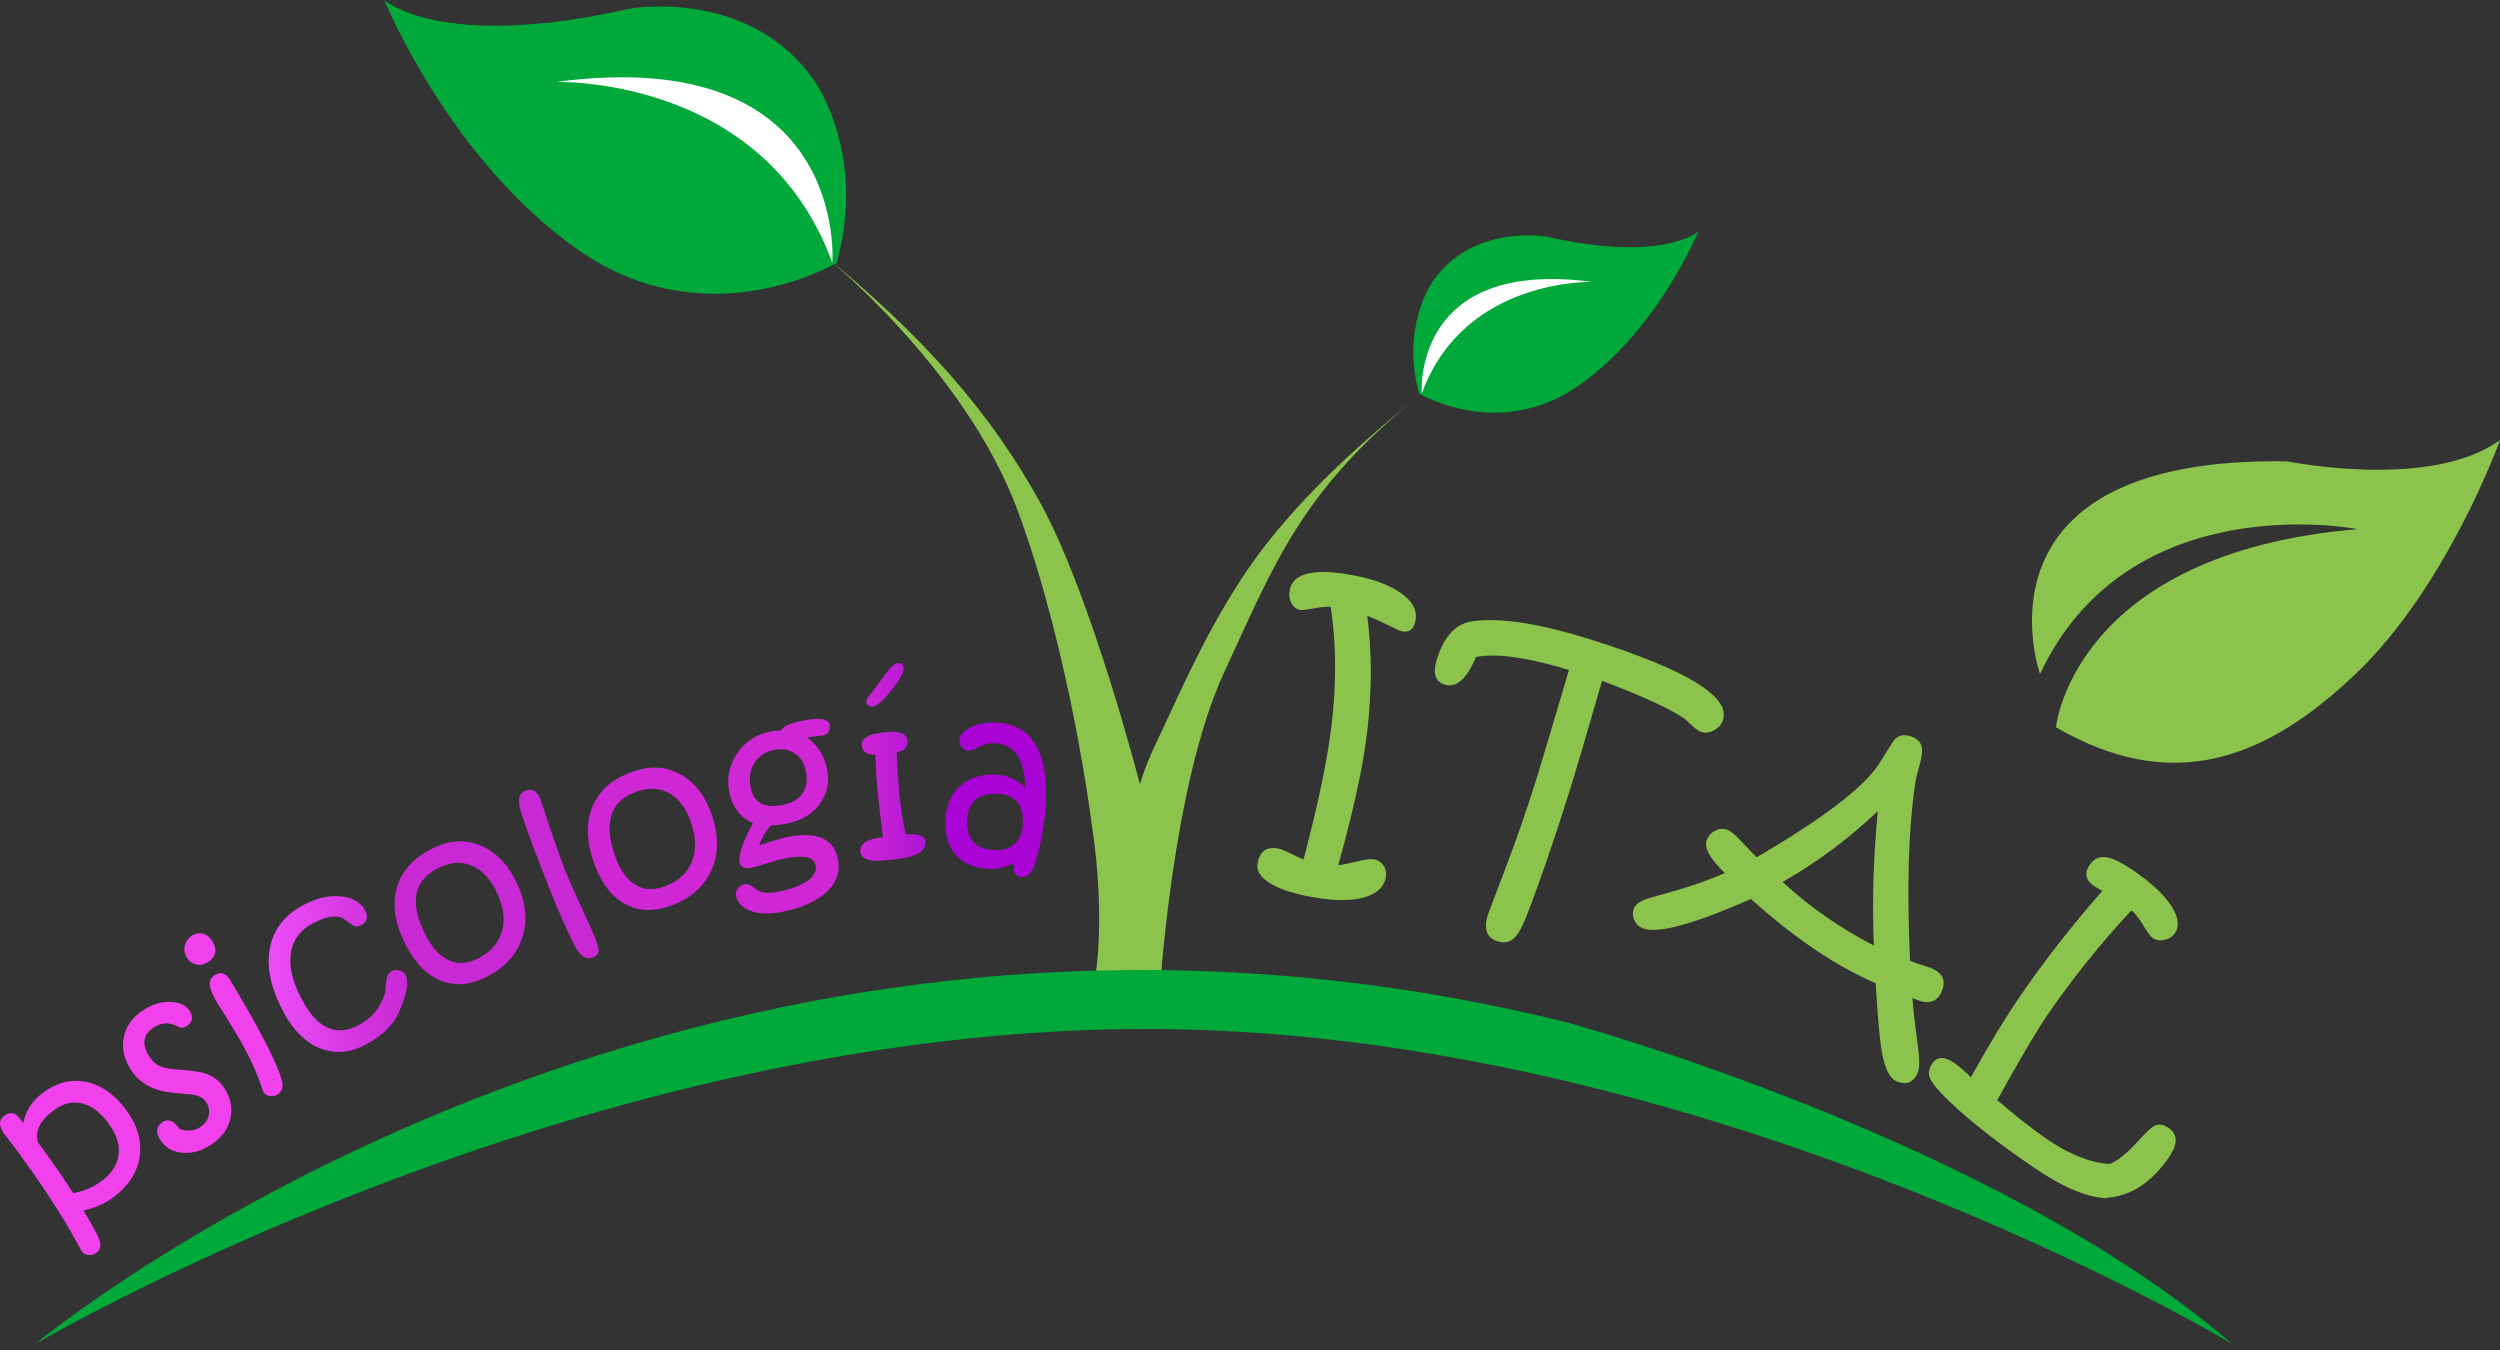 <svg xmlns="http://www.w3.org/2000/svg" width="224" height="121" viewBox="0 0 224 121" fill="none"><rect x="0" y="0" width="224" height="121" fill="#333333" stroke="none"/><g clip-path="url(#clip0_1574_888)"><path d="M73.551 22.631C73.551 22.631 86.416 32.875 91.181 45.74C95.945 58.605 97.852 74.091 97.852 74.091C97.852 74.091 99.281 82.58 97.852 89.174H103.893C103.893 89.174 104.999 70.401 109.644 60.335C114.29 50.267 116.673 43.834 127.393 35.258C122.529 39.151 117.842 43.329 113.911 48.182C109.98 53.035 107.193 58.765 104.544 64.542C103.698 66.389 102.678 68.307 102.14 70.279C102.14 70.279 97.852 53.602 93.325 45.264C88.798 36.925 82.604 30.016 73.551 22.631Z" fill="#8CC34C"></path><path d="M182.784 60.395C182.784 60.395 175.875 40.859 204.94 41.336C204.94 41.336 217.805 43.956 224 39.43C224 39.43 219.311 52.533 211.054 60.395C202.796 68.257 194.458 71.116 184.213 65.16C184.213 65.16 185.762 49.555 211.254 47.411C211.254 47.411 190.765 43.361 182.784 60.395Z" fill="#8CC34C"></path><path d="M127.155 35.261C127.155 35.261 134.302 39.55 141.45 34.547C148.597 29.544 152.171 20.729 152.171 20.729C152.171 20.729 149.073 23.587 138.591 21.205C138.591 21.205 131.92 20.014 128.346 25.255C128.346 25.255 125.487 29.305 127.155 35.261Z" fill="#00A939"></path><path d="M142.641 25.256C142.877 25.287 131.205 24.779 127.393 35.262C127.393 35.262 126.44 23.111 142.641 25.256Z" fill="white"></path><path d="M74.968 23.548C74.968 23.548 63.387 30.497 51.806 22.39C40.223 14.283 34.434 0 34.434 0C34.434 0 39.451 4.631 56.438 0.772C56.438 0.772 67.247 -1.158 73.038 7.335C73.038 7.335 77.67 13.899 74.968 23.55V23.548Z" fill="#00A939"></path><path d="M49.873 7.335C49.489 7.385 68.403 6.563 74.579 23.549C74.579 23.549 76.123 3.861 49.873 7.335Z" fill="white"></path><path d="M11.332 99.491C12.335 100.868 12.726 102.266 12.504 103.684C12.283 105.104 11.482 106.314 10.103 107.317C9.333 107.877 8.459 108.256 7.48 108.449C8.278 109.795 8.743 110.643 8.876 110.991C9.086 111.562 9.012 111.979 8.654 112.239C8.428 112.406 8.185 112.475 7.925 112.449C7.666 112.422 7.463 112.308 7.313 112.103C7.337 112.137 7.13 111.763 6.696 110.984C6.191 110.066 5.614 109.099 4.964 108.082C4.03 106.619 2.972 105.077 1.788 103.45C1.552 103.126 1.278 102.762 0.964 102.352C0.649 101.942 0.461 101.694 0.397 101.609C-0.125 100.894 -0.134 100.353 0.366 99.989C0.888 99.607 1.338 99.66 1.714 100.143L2.088 100.625C2.279 99.529 2.889 98.609 3.916 97.859C5.138 96.968 6.415 96.665 7.747 96.944C9.107 97.23 10.303 98.076 11.33 99.486L11.332 99.491ZM9.727 100.66C9.009 99.677 8.223 99.079 7.37 98.869C6.517 98.659 5.684 98.85 4.871 99.441C3.601 100.365 3.111 101.337 3.399 102.354L3.98 103.152C4.89 104.401 5.753 105.652 6.565 106.905C7.501 106.733 8.328 106.385 9.045 105.864C9.977 105.185 10.501 104.394 10.622 103.491C10.744 102.588 10.444 101.644 9.727 100.658V100.66Z" fill="#F141EC"></path><path d="M16.994 90.575C17.359 91.132 17.259 91.595 16.697 91.964C16.501 92.09 16.304 92.121 16.101 92.055C15.939 91.978 15.772 91.9 15.601 91.819C14.965 91.599 14.357 91.676 13.785 92.05C12.799 92.693 12.67 93.577 13.402 94.697C13.657 95.087 13.964 95.364 14.324 95.526C14.631 95.666 15.077 95.761 15.665 95.807C16.987 95.907 17.84 96.014 18.224 96.128C19.022 96.355 19.644 96.807 20.089 97.486C20.671 98.377 20.856 99.295 20.642 100.233C20.427 101.172 19.856 101.946 18.924 102.554C18.038 103.133 17.159 103.376 16.289 103.285C15.446 103.199 14.803 102.816 14.36 102.137C13.912 101.451 13.986 100.915 14.579 100.526C15.077 100.2 15.584 100.414 16.101 101.167C16.813 101.386 17.421 101.332 17.921 101.005C18.338 100.734 18.595 100.383 18.693 99.957C18.791 99.531 18.717 99.128 18.469 98.749C18.243 98.404 17.869 98.182 17.345 98.087C17.333 98.08 16.709 98.02 15.477 97.91C13.769 97.753 12.523 97.077 11.741 95.878C11.105 94.901 10.888 93.918 11.096 92.924C11.303 91.931 11.889 91.118 12.861 90.484C13.659 89.965 14.479 89.727 15.32 89.775C16.118 89.817 16.678 90.084 16.999 90.575H16.994Z" fill="#F141EC"></path><path d="M19.016 84.318C19.504 85.128 19.352 85.771 18.558 86.25C18.239 86.443 17.903 86.493 17.548 86.402C17.196 86.312 16.924 86.112 16.734 85.797C16.526 85.454 16.471 85.092 16.567 84.709C16.662 84.325 16.884 84.027 17.232 83.817C17.555 83.622 17.882 83.57 18.208 83.66C18.535 83.751 18.804 83.97 19.014 84.318H19.016ZM20.612 87.799C22.685 91.236 24.093 93.85 24.839 95.641C25.141 96.361 25.301 96.871 25.317 97.171C25.346 97.566 25.189 97.867 24.846 98.074C24.617 98.212 24.379 98.252 24.129 98.198C23.878 98.143 23.688 98.01 23.562 97.8C23.578 97.829 23.507 97.605 23.342 97.128C23.161 96.585 22.923 95.987 22.623 95.334C22.192 94.412 21.653 93.416 21.008 92.344C20.727 91.877 20.422 91.386 20.098 90.874C19.773 90.362 19.597 90.083 19.571 90.038C19.106 89.268 18.849 88.692 18.799 88.311C18.737 87.898 18.894 87.577 19.271 87.351C19.795 87.034 20.243 87.184 20.614 87.801L20.612 87.799Z" fill="#F141EC"></path><path d="M36.329 87.34C36.66 87.948 36.465 89.065 35.748 90.69C35.238 91.831 34.276 92.784 32.858 93.553C31.453 94.316 30.097 94.454 28.787 93.968C27.45 93.472 26.335 92.405 25.444 90.759C24.291 88.634 23.867 86.723 24.172 85.024C24.477 83.326 25.458 82.025 27.114 81.127C28.343 80.46 29.499 80.188 30.581 80.314C31.603 80.426 32.31 80.841 32.701 81.563C33.023 82.153 32.906 82.599 32.358 82.897C32.1 83.037 31.865 83.047 31.648 82.93C31.402 82.73 31.067 82.494 30.64 82.227C29.971 81.984 29.089 82.161 27.993 82.754C26.852 83.373 26.204 84.281 26.047 85.479C25.89 86.678 26.244 88.076 27.112 89.672C28.484 92.2 30.175 92.917 32.189 91.826C33.354 91.195 34.123 90.242 34.502 88.97C34.504 88.96 34.542 88.598 34.616 87.883C34.654 87.452 34.809 87.164 35.079 87.018C35.288 86.904 35.524 86.88 35.779 86.949C36.036 87.018 36.217 87.149 36.322 87.342L36.329 87.34Z" fill="url(#paint0_linear_1574_888)"></path><path d="M46.359 79.224C47.169 81.006 47.293 82.662 46.733 84.193C46.171 85.725 45.02 86.885 43.281 87.677C41.84 88.332 40.484 88.356 39.219 87.741C37.954 87.129 36.922 85.947 36.124 84.193C35.285 82.352 35.131 80.696 35.655 79.228C36.169 77.787 37.287 76.677 39.009 75.893C40.45 75.238 41.849 75.212 43.2 75.819C44.551 76.427 45.604 77.561 46.359 79.221V79.224ZM44.558 80.062C44.003 78.845 43.274 78.025 42.371 77.606C41.468 77.187 40.503 77.21 39.478 77.675C37.194 78.714 36.674 80.605 37.925 83.352C38.502 84.62 39.193 85.48 40 85.935C40.808 86.39 41.675 86.407 42.602 85.985C43.803 85.439 44.577 84.644 44.929 83.6C45.28 82.554 45.158 81.375 44.56 80.06L44.558 80.062Z" fill="#C928D5"></path><path d="M53.389 84.221C53.551 84.643 53.635 84.943 53.64 85.12C53.64 85.434 53.461 85.66 53.101 85.798C52.515 86.025 51.984 85.679 51.51 84.764C50.707 83.218 49.766 81.041 48.682 78.234C47.471 75.097 46.771 73.153 46.581 72.397C46.376 71.571 46.535 71.056 47.059 70.853C47.679 70.615 48.132 70.873 48.422 71.623C48.494 71.809 48.746 72.564 49.177 73.884C49.609 75.206 50.035 76.414 50.457 77.508C50.826 78.465 51.352 79.683 52.039 81.162C52.725 82.642 53.175 83.664 53.389 84.221Z" fill="#C928D5"></path><path d="M63.864 73.266C64.443 75.136 64.36 76.794 63.609 78.243C62.859 79.691 61.572 80.699 59.747 81.266C58.234 81.736 56.888 81.588 55.709 80.821C54.53 80.053 53.655 78.75 53.086 76.913C52.486 74.981 52.538 73.318 53.243 71.93C53.934 70.564 55.185 69.602 56.991 69.042C58.504 68.573 59.893 68.723 61.158 69.495C62.423 70.266 63.323 71.525 63.864 73.266ZM61.972 73.874C61.577 72.594 60.955 71.691 60.112 71.162C59.268 70.633 58.308 70.536 57.234 70.869C54.837 71.613 54.084 73.426 54.978 76.306C55.39 77.635 55.969 78.576 56.712 79.129C57.455 79.682 58.313 79.808 59.287 79.506C60.548 79.115 61.415 78.424 61.896 77.43C62.375 76.439 62.401 75.253 61.975 73.871L61.972 73.874Z" fill="#CF26D6"></path><path d="M74.346 64.979C74.449 65.489 74.213 65.801 73.636 65.915C73.558 65.932 73.388 65.951 73.129 65.977C72.795 66.01 72.521 66.041 72.302 66.07C73.265 66.78 73.867 67.733 74.106 68.927C74.339 70.089 74.12 71.126 73.45 72.038C72.781 72.95 71.79 73.537 70.477 73.799C70.184 73.858 69.708 73.918 69.048 73.982C68.576 74.511 68.235 75.095 68.023 75.736C69.267 75.331 70.094 75.088 70.506 75.004C73.184 74.468 74.706 75.126 75.075 76.972C75.299 78.089 74.97 79.066 74.089 79.905C73.207 80.743 71.864 81.344 70.055 81.706C68.919 81.932 67.969 81.896 67.201 81.594C66.487 81.31 66.065 80.858 65.941 80.236C65.896 80.014 65.953 79.802 66.11 79.602C66.267 79.402 66.472 79.276 66.727 79.223C66.896 79.19 67.082 79.231 67.282 79.347C67.48 79.49 67.678 79.631 67.876 79.769C68.259 80.024 68.898 80.064 69.793 79.883C70.942 79.655 71.807 79.323 72.385 78.897C72.948 78.485 73.179 78.025 73.076 77.515C72.929 76.777 71.999 76.579 70.289 76.922C69.884 77.003 69.357 77.148 68.709 77.356C68.061 77.563 67.606 77.694 67.347 77.746C66.713 77.873 66.353 77.715 66.263 77.27C66.139 76.65 66.539 75.473 67.461 73.741C66.313 73.232 65.605 72.307 65.338 70.968C65.091 69.727 65.322 68.579 66.034 67.519C66.746 66.458 67.745 65.801 69.031 65.543C69.305 65.489 69.624 65.458 69.991 65.453C70.144 65.091 70.806 64.791 71.981 64.555C73.443 64.262 74.232 64.402 74.346 64.977V64.979ZM72.209 69.115C72.064 68.391 71.73 67.852 71.209 67.502C70.687 67.152 70.07 67.047 69.357 67.19C68.574 67.347 67.988 67.738 67.597 68.362C67.206 68.986 67.094 69.72 67.263 70.563C67.537 71.928 68.488 72.448 70.122 72.121C70.944 71.957 71.537 71.612 71.902 71.087C72.266 70.563 72.369 69.906 72.209 69.115Z" fill="#CF26D6"></path><path d="M82.923 75.415C83.009 76.283 82.049 76.819 80.043 77.019C79.214 77.102 78.649 77.135 78.347 77.119C77.558 77.064 77.141 76.802 77.093 76.33C77.019 75.594 77.696 75.156 79.121 75.013C78.878 73.124 78.725 71.863 78.663 71.234C78.563 70.227 78.489 69.016 78.442 67.603C77.691 67.658 77.286 67.384 77.224 66.781C77.16 66.138 77.863 65.745 79.335 65.597C80.593 65.471 81.255 65.731 81.32 66.372C81.377 66.934 81.048 67.275 80.338 67.394C80.414 69.033 80.493 70.243 80.569 71.025C80.698 72.316 80.893 73.564 81.155 74.77C82.282 74.658 82.873 74.872 82.925 75.415H82.923ZM80.974 59.844C81.012 60.22 80.626 60.914 79.816 61.917C79.102 62.81 78.568 63.277 78.208 63.313C78.07 63.327 77.939 63.289 77.815 63.196C77.691 63.105 77.625 62.998 77.613 62.879C77.598 62.734 77.794 62.419 78.201 61.938C78.23 61.895 78.666 61.307 79.509 60.17C79.864 59.701 80.157 59.453 80.388 59.429C80.746 59.394 80.941 59.532 80.972 59.844H80.974Z" fill="url(#paint1_linear_1574_888)"></path><path d="M93.722 71.391C93.691 73.216 93.391 75.118 92.824 77.1C92.54 78.093 92.135 78.586 91.609 78.577C91.07 78.567 90.806 78.255 90.815 77.643C90.818 77.502 90.827 77.4 90.841 77.333C90.155 77.688 89.45 77.857 88.726 77.846C87.442 77.824 86.443 77.443 85.734 76.704C85.023 75.966 84.68 74.944 84.704 73.641C84.728 72.316 85.135 71.272 85.929 70.51C86.722 69.748 87.763 69.378 89.055 69.402C90.179 69.421 91.123 69.814 91.88 70.582C91.799 67.949 90.849 66.617 89.024 66.586C88.616 66.579 88.18 66.693 87.713 66.927C87.246 67.163 86.944 67.277 86.803 67.275C86.577 67.27 86.374 67.175 86.198 66.984C86.022 66.796 85.936 66.579 85.941 66.341C85.948 65.941 86.243 65.576 86.829 65.247C87.456 64.892 88.197 64.721 89.057 64.737C92.245 64.795 93.803 67.013 93.724 71.391H93.722ZM91.654 73.703C91.682 72.011 90.903 71.153 89.312 71.125C87.568 71.094 86.682 71.918 86.651 73.595C86.622 75.287 87.473 76.147 89.202 76.178C89.955 76.192 90.548 75.98 90.982 75.544C91.416 75.108 91.639 74.496 91.654 73.703Z" fill="#A903D6"></path><path d="M124.179 78.562C124.043 79.419 123.44 80.02 122.37 80.365C121.301 80.711 119.85 80.739 118.022 80.451C116.195 80.163 114.844 79.753 113.913 79.21C112.981 78.667 112.569 78.064 112.672 77.404C112.843 76.317 113.439 75.858 114.461 76.017C114.699 76.055 115.037 76.182 115.48 76.401C116.169 76.732 116.61 76.932 116.798 77.006C117.87 72.939 118.623 69.537 119.052 66.8C119.75 62.356 119.809 58.211 119.228 54.361C118.763 54.352 118.22 54.409 117.596 54.533C117.041 54.635 116.679 54.676 116.514 54.649C116.183 54.597 115.921 54.409 115.731 54.082C115.538 53.756 115.476 53.375 115.545 52.941C115.781 51.443 117.475 50.942 120.624 51.435C122.711 51.764 124.319 52.312 125.446 53.082C126.518 53.811 126.983 54.626 126.84 55.524C126.714 56.329 126.325 56.682 125.672 56.579C125.518 56.555 125.146 56.396 124.557 56.103C123.793 55.717 123.109 55.409 122.511 55.178C122.997 59.088 122.914 63.128 122.258 67.302C121.837 69.978 121.053 73.387 119.905 77.525C120.326 77.475 120.948 77.349 121.775 77.151C122.38 77.004 122.818 76.951 123.085 76.992C123.447 77.049 123.733 77.228 123.945 77.532C124.157 77.835 124.233 78.178 124.174 78.562H124.179Z" fill="#8CC34C"></path><path d="M154.383 64.496C154.259 64.891 153.997 65.201 153.597 65.425C153.196 65.649 152.82 65.706 152.465 65.594C152.222 65.518 151.95 65.337 151.65 65.053C151.248 64.67 151.005 64.451 150.924 64.391C149.73 63.548 147.271 62.416 143.545 60.996C142.194 65.704 141.175 69.154 140.481 71.353C139.135 75.627 137.887 79.234 136.736 82.178C136.36 83.129 135.991 83.765 135.636 84.084C135.245 84.439 134.757 84.525 134.168 84.339C133.196 84.032 132.915 83.227 133.327 81.921C133.344 81.871 133.849 80.534 134.847 77.916C135.845 75.298 136.755 72.682 137.58 70.069C138.032 68.632 139.033 65.285 140.577 60.027C136.839 58.893 134.058 58.507 132.243 58.869C131.419 60.846 130.48 61.67 129.427 61.337C128.577 61.068 128.35 60.303 128.75 59.035C129.391 57.001 130.454 55.876 131.933 55.664C134.435 55.316 137.956 55.86 142.492 57.289C151.078 59.996 155.043 62.397 154.381 64.491L154.383 64.496Z" fill="#8CC34C"></path><path d="M171.849 96.056C171.468 96.98 170.837 97.259 169.953 96.894C169.331 96.639 168.888 95.777 168.623 94.312C168.43 93.23 168.242 91.157 168.061 88.096C164.485 86.555 160.759 84.039 156.885 80.546C151.71 82.833 148.468 83.705 147.158 83.165C146.819 83.024 146.574 82.778 146.421 82.424C146.269 82.069 146.267 81.718 146.41 81.368C146.569 80.982 147.065 80.67 147.894 80.434C148.725 80.198 149.552 79.963 150.374 79.729C151.787 79.319 153.178 78.819 154.548 78.226C153.192 76.918 152.654 75.924 152.933 75.245C153.092 74.859 153.357 74.581 153.724 74.407C154.091 74.233 154.455 74.221 154.815 74.369C155.108 74.49 155.482 74.797 155.937 75.293C156.749 76.155 157.235 76.663 157.393 76.815C163.241 73.399 166.875 70.645 168.287 68.548C168.742 67.822 169.202 67.09 169.669 66.356C170.098 65.849 170.663 65.74 171.358 66.028C171.932 66.264 172.221 66.664 172.221 67.226C172.218 67.555 172.135 68.022 171.973 68.629C171.766 69.37 171.642 69.899 171.601 70.211C170.996 74.223 170.841 79.515 171.139 86.09C171.575 86.259 172.006 86.409 172.426 86.538L173.009 86.729C174.055 87.16 174.382 87.848 173.993 88.794C173.605 89.74 172.847 90.033 171.766 89.588L171.356 89.418C171.413 90.324 171.573 91.739 171.837 93.666C171.999 94.879 172.002 95.675 171.847 96.051L171.849 96.056ZM167.899 84.723C167.735 80.815 167.854 76.799 168.254 72.675C165.645 75.155 162.798 77.27 159.713 79.026C162.203 81.304 164.931 83.203 167.899 84.723Z" fill="#8CC34C"></path><path d="M194.358 103.657C192.802 105.937 190.951 107.156 188.807 107.318L188.773 107.369C186.986 107.288 184.826 106.382 182.288 104.65C178.553 102.101 175.763 99.864 173.917 97.936C173.359 97.35 173.021 96.881 172.894 96.531C172.761 96.124 172.835 95.714 173.116 95.302C173.557 94.656 174.214 94.635 175.091 95.23C175.513 95.518 176.011 95.95 176.587 96.524C178.195 93.636 179.646 91.242 180.945 89.341C183.098 86.184 185.574 83.011 188.371 79.821L187.73 79.456L187.63 79.389C186.86 78.865 186.732 78.231 187.239 77.488C187.618 76.936 188.121 76.709 188.754 76.814C189.333 76.907 190.131 77.3 191.146 77.993C192.783 79.111 193.929 80.19 194.586 81.231C195.194 82.203 195.292 82.992 194.882 83.594C194.656 83.925 194.341 84.133 193.936 84.221C193.531 84.309 193.181 84.249 192.883 84.047C192.685 83.911 192.416 83.552 192.075 82.968C191.704 82.339 191.339 81.872 190.979 81.564C188.161 84.595 185.64 87.737 183.418 90.992C182.431 92.438 180.942 94.966 178.953 98.573C180.745 100.1 182.217 101.253 183.365 102.039C185.421 103.442 187.303 104.193 189.004 104.29C189.65 104.09 190.498 103.414 191.549 102.265C192.235 101.51 192.704 101.062 192.957 100.919C193.374 100.683 193.822 100.726 194.301 101.055C195.134 101.625 195.153 102.492 194.36 103.657H194.358Z" fill="#8CC34C"></path><path d="M3.15 120.431C3.15 120.431 61.162 71.949 140.378 91.604C140.378 91.604 178.616 101.967 200.027 120.431C200.027 120.431 152.409 91.725 101.425 92.2C50.203 92.676 3.15 120.431 3.15 120.431Z" fill="#00A939"></path></g><defs><linearGradient id="paint0_linear_1574_888" x1="24.079" y1="87.264" x2="36.487" y2="87.264" gradientUnits="userSpaceOnUse"><stop stop-color="#EB4EF8"></stop><stop offset="1" stop-color="#C928D5"></stop></linearGradient><linearGradient id="paint1_linear_1574_888" x1="77.086" y1="68.273" x2="82.928" y2="68.273" gradientUnits="userSpaceOnUse"><stop stop-color="#CF26D6"></stop><stop offset="1" stop-color="#AE15D6"></stop></linearGradient><clipPath id="clip0_1574_888"><rect width="224" height="120.431" fill="white"></rect></clipPath></defs></svg>
